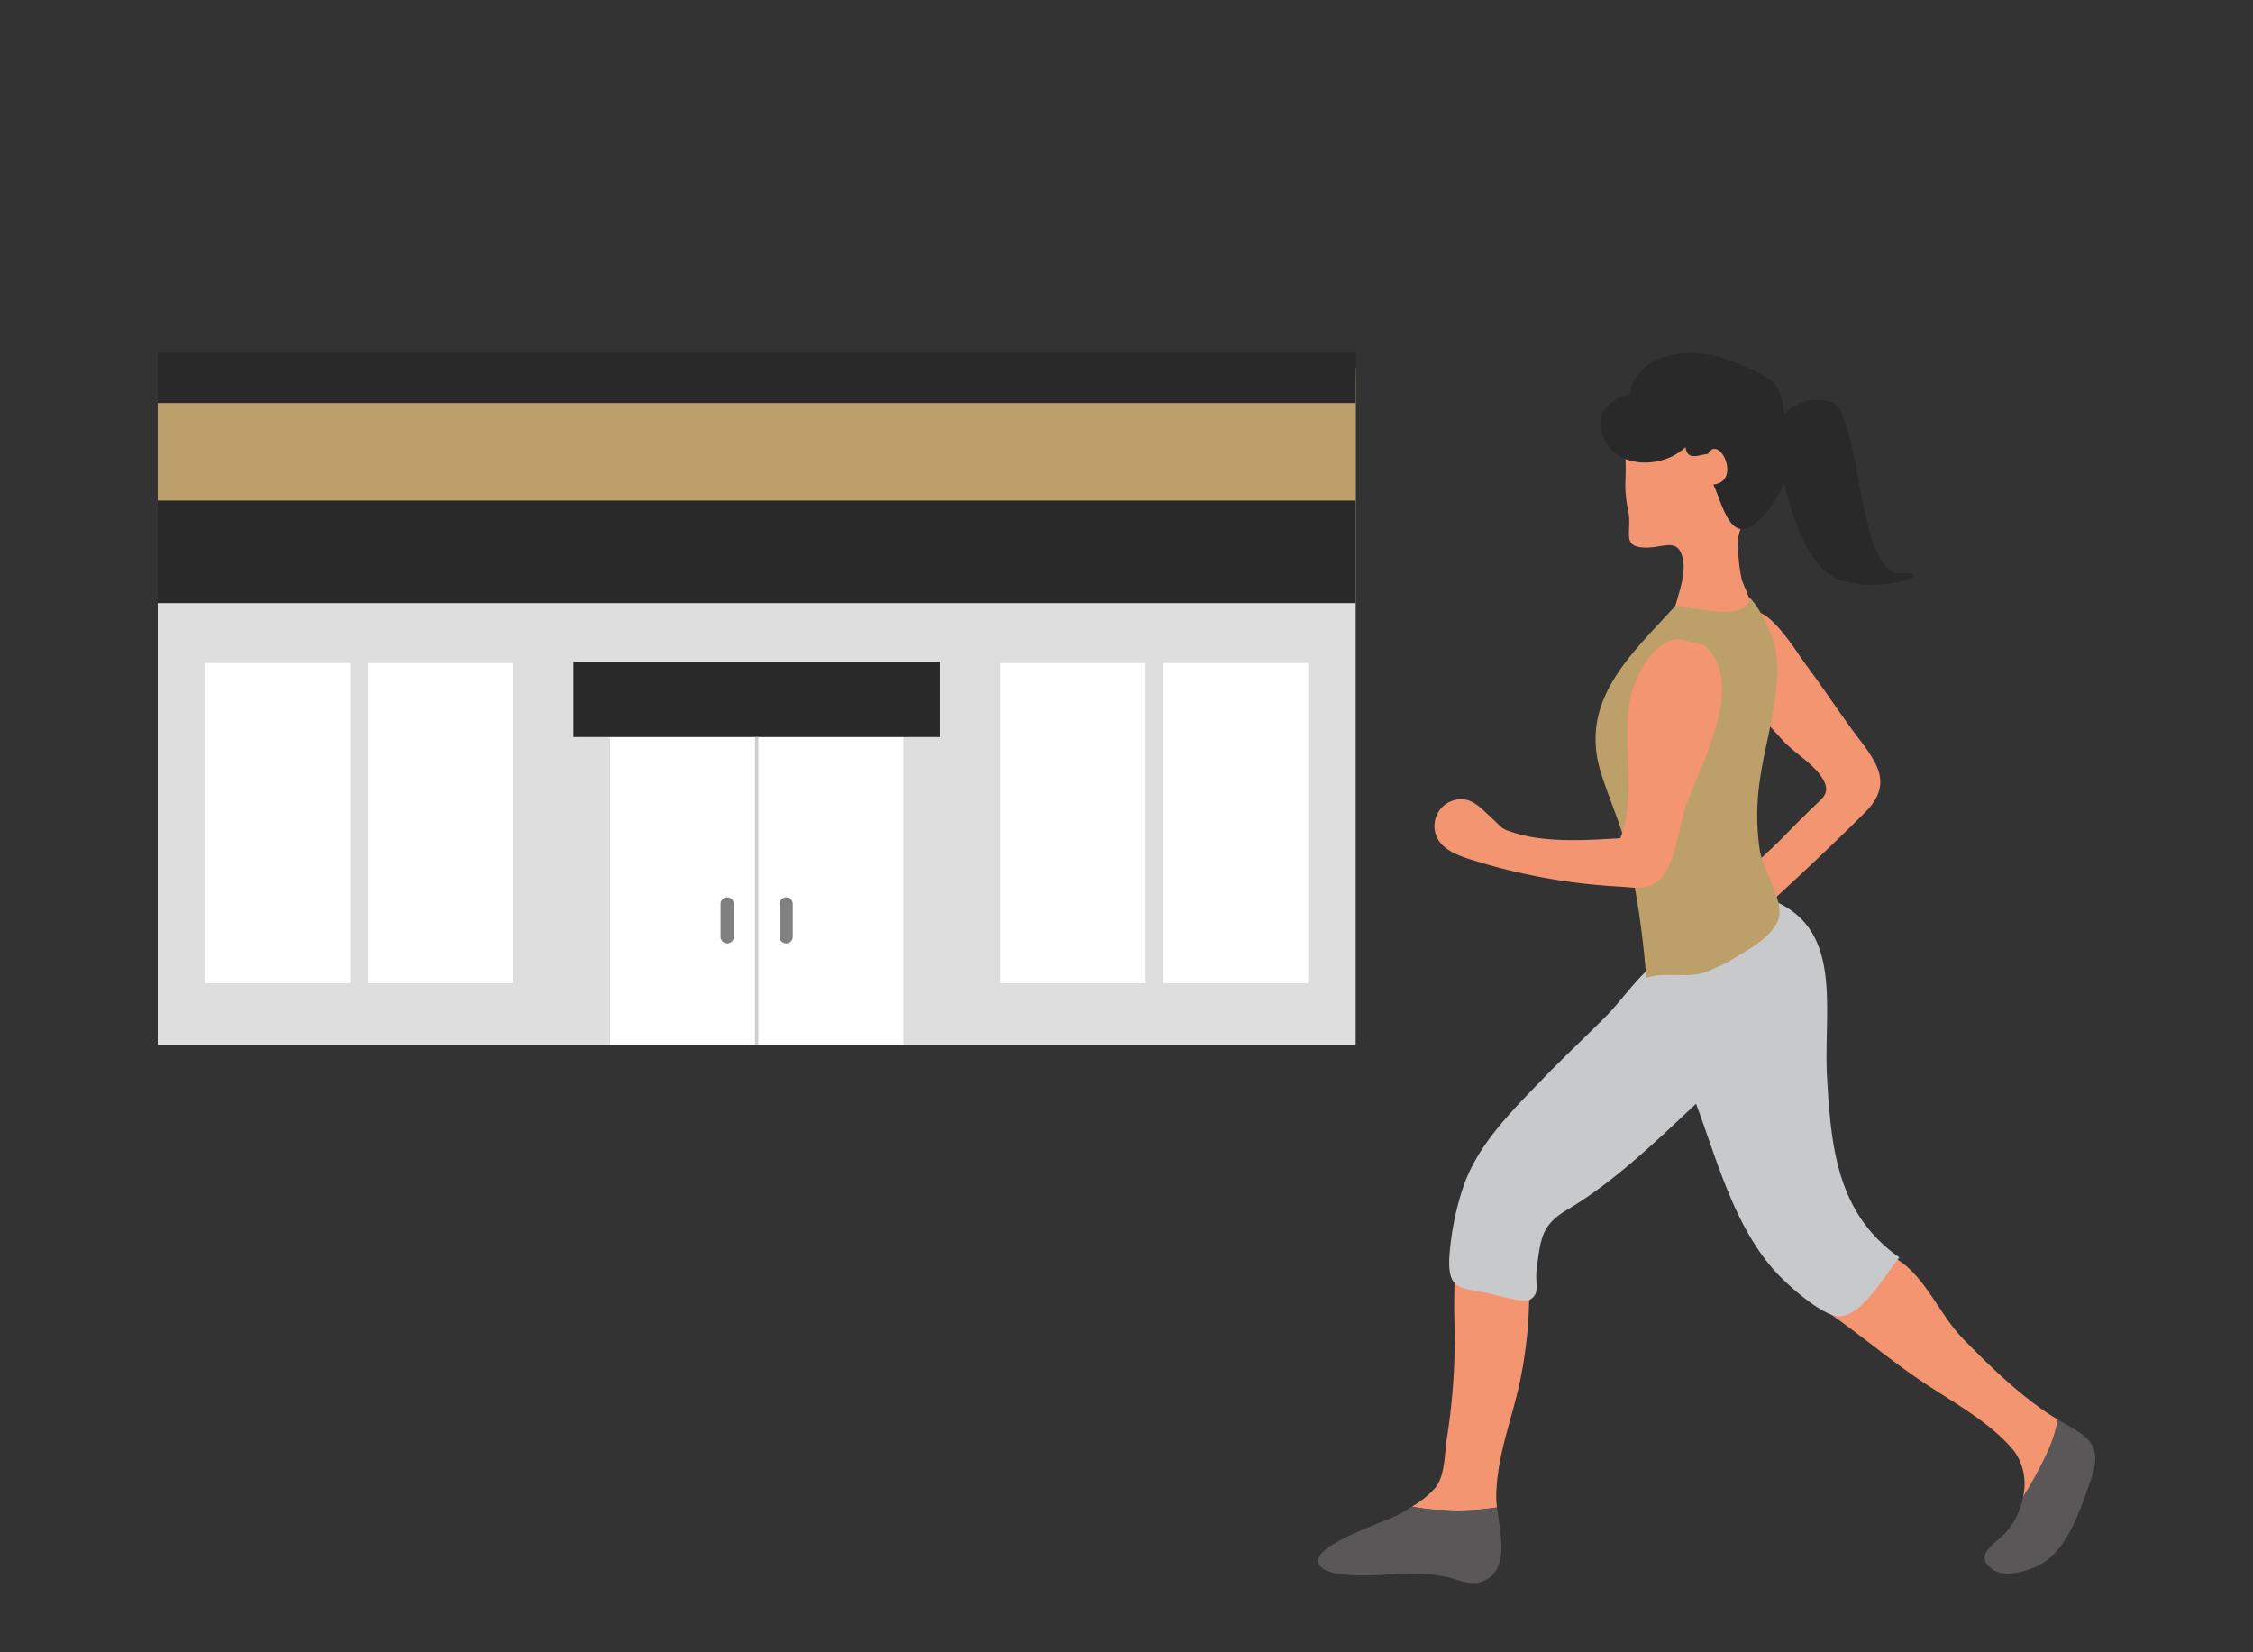 <svg xmlns="http://www.w3.org/2000/svg" width="300" height="220" viewBox="0 0 300 220">
  <rect x="0" y="0" width="300" height="220" fill="#333333" stroke="none"/>
  <g id="グループ_2577" data-name="グループ 2577" transform="translate(-157 -2258)">
    <g id="グループ_2421" data-name="グループ 2421" transform="translate(1629.541 23303.063)">
      <g id="グループ_2417" data-name="グループ 2417" transform="translate(46.459 13.897)">
        <rect id="長方形_3541" data-name="長方形 3541" width="159.517" height="90.131" transform="translate(-1498 -21009.979)" fill="#dedede"/>
        <rect id="長方形_3542" data-name="長方形 3542" width="39.037" height="40.981" transform="translate(-1437.759 -20960.828)" fill="#fff"/>
        <rect id="長方形_3543" data-name="長方形 3543" width="48.795" height="9.991" transform="translate(-1442.639 -20970.82)" fill="#292929"/>
        <path id="パス_17492" data-name="パス 17492" d="M0,0H.442V40.981H0Z" transform="translate(-1418.462 -20960.828)" fill="#cecece"/>
        <path id="パス_17479" data-name="パス 17479" d="M225.941,223.766a.884.884,0,0,1-.884-.884v-4.36a.884.884,0,1,1,1.768,0v4.36a.884.884,0,0,1-.884.884" transform="translate(-1648.106 -21157.117)" fill="gray"/>
        <path id="パス_17480" data-name="パス 17480" d="M249.505,223.766a.884.884,0,0,1-.884-.884v-4.36a.884.884,0,1,1,1.768,0v4.36a.884.884,0,0,1-.884.884" transform="translate(-1663.823 -21157.117)" fill="gray"/>
        <rect id="長方形_3545" data-name="長方形 3545" width="159.517" height="33.303" transform="translate(-1498 -21011.959)" fill="#292929"/>
        <rect id="長方形_3546" data-name="長方形 3546" width="159.517" height="16.652" transform="translate(-1498 -21008.961)" fill="#bd9f6a"/>
        <rect id="長方形_3547" data-name="長方形 3547" width="159.517" height="6.661" transform="translate(-1498 -21011.959)" fill="#292929"/>
        <rect id="長方形_3548" data-name="長方形 3548" width="19.316" height="42.628" transform="translate(-1491.674 -20970.68)" fill="#fff"/>
        <rect id="長方形_3549" data-name="長方形 3549" width="19.316" height="42.628" transform="translate(-1470.027 -20970.68)" fill="#fff"/>
        <rect id="長方形_3550" data-name="長方形 3550" width="19.316" height="42.628" transform="translate(-1385.771 -20970.68)" fill="#fff"/>
        <rect id="長方形_3551" data-name="長方形 3551" width="19.316" height="42.628" transform="translate(-1364.124 -20970.68)" fill="#fff"/>
      </g>
      <g id="グループ_2418" data-name="グループ 2418" transform="translate(23.448 11.893)">
        <g id="グループ_2416" data-name="グループ 2416" transform="translate(-1320.471 -21009.953)">
          <path id="パス_17481" data-name="パス 17481" d="M583.254,138.613c4.86-4.4,9.744-8.976,14.408-13.619,3.582-3.571,2.016-6.244-.712-9.805-2.38-3.1-4.557-6.517-6.948-9.7-1.245-1.654-4.415-7-6.793-7.267-1.779-.2-1.346,2.739-1.415,4.3a34.241,34.241,0,0,0-.14,5.1c.3,2.733,3.275,5.692,5.146,7.764,1.574,1.739,4.5,3.306,5.495,5.486.724,1.592-.291,2.2-1.585,3.452-1.406,1.37-2.716,2.683-4.089,4.1-1.678,1.737-4.1,3.532-5.145,5.756" transform="translate(-524.892 -63.767)" fill="#f49571"/>
          <path id="パス_17482" data-name="パス 17482" d="M476.284,349.883a58.035,58.035,0,0,0,1.283-12.635l-9.928-3.056c0,2.733-.125,5.492,0,8.215a85.454,85.454,0,0,1-1.1,15.221c-.245,1.927-.215,4.513-1.431,6.112a12.216,12.216,0,0,1-3.147,2.547,21.553,21.553,0,0,0,4.011.455,32.454,32.454,0,0,0,7.306-.343,11.2,11.2,0,0,1-.1-1.508c.073-5.26,2-9.952,3.109-15.009" transform="translate(-449.463 -212.698)" fill="#f49571"/>
          <path id="パス_17483" data-name="パス 17483" d="M444.59,421.655a21.553,21.553,0,0,1-4.011-.455c-.437.279-.864.543-1.247.793C437.8,423,427.5,426.148,428.109,428.64c.639,2.592,9.413,1.519,11.32,1.519a24.182,24.182,0,0,1,5.868.429c1.65.411,3.271,1.284,4.921.482,3.426-1.666,2.082-6.368,1.679-9.758a32.452,32.452,0,0,1-7.306.343" transform="translate(-428.083 -267.611)" fill="#595757"/>
          <path id="パス_17484" data-name="パス 17484" d="M678.385,389.8a18.309,18.309,0,0,1-1.542,4.684,50.134,50.134,0,0,1-3.078,5.6,9.623,9.623,0,0,1-2.3,4.754c-1.425,1.516-4.437,3.062-1.759,4.907,1.609,1.117,4.049.364,5.654-.3,4.237-1.751,6.008-7.643,7.434-11.645,1.809-5.068-.861-5.87-4.406-8" transform="translate(-579.898 -247.793)" fill="#595757"/>
          <path id="パス_17485" data-name="パス 17485" d="M641.638,352.214c-.137-.079-.264-.156-.4-.238-4.359-2.7-8.656-6.855-12.245-10.552-3-3.074-4.875-7.937-8.452-10.352-1.728-1.166-3.98-.84-6.022-.564l-4.115,7c4.68,3.153,9.017,6.941,13.741,10.035,3.84,2.51,8.906,5.351,11.746,8.965a7.481,7.481,0,0,1,1.124,5.988,50.155,50.155,0,0,0,3.078-5.6,18.313,18.313,0,0,0,1.542-4.684" transform="translate(-543.151 -210.208)" fill="#f49571"/>
          <path id="パス_17486" data-name="パス 17486" d="M517.546,201.486c10.611,3.538,7.647,14.659,8.158,23.795.53,9.5,1.364,18.265,9.63,24.086-1.658,2.042-4.91,7.687-7.863,7.828-2.131.1-6.189-3.485-7.716-4.984-6.162-6.047-8.549-15.412-11.49-23.307-5.286,4.96-10.887,10.39-17.148,14.11-3.45,2.045-3.558,3.8-4.093,8.133-.209,1.687.582,3.117-1.023,3.926-.7.353-4.91-.843-5.8-1.011-3.526-.661-4.976-.5-4.79-4.69a37.7,37.7,0,0,1,1.775-9.144c1.867-5.735,6.4-10.208,10.58-14.542,2.806-2.909,5.747-5.642,8.583-8.507,2.4-2.43,5.252-6.822,8.069-7.889" transform="translate(-457.945 -128.945)" fill="#c8c9ca"/>
          <path id="パス_17487" data-name="パス 17487" d="M539.723,93.062c-6.192,7.022-14.01,13.193-10.715,23.41,1.283,3.982,2.961,7.5,3.8,11.733a118.059,118.059,0,0,1,2.17,15.376c2.29-.864,5.186.044,7.65-.7a23.462,23.462,0,0,0,4.806-2.395c1.841-1.064,4.992-2.971,5.274-5.322.283-2.321-2.163-6-2.6-8.518a31.471,31.471,0,0,1-.015-9.321c.717-5.351,3.015-11.877,2.139-17.3-.31-1.948-2.1-5.83-3.615-7.2,0,0-4.264.235-7.293.235" transform="translate(-491.286 -60.368)" fill="#bd9f6a"/>
          <path id="パス_17488" data-name="パス 17488" d="M536.923,20.784c-.88,1.357-.967-.22-1.04,1.314-.1,2.28.145,3.275,0,6.666a17.6,17.6,0,0,0,.444,3.826c.414,2.712-1.046,4.649,2.5,4.608,2.212-.032,4.089-1.314,4.7,1.445.459,2.051-.471,4.411-.984,6.341,1.872.014,9.2,2.118,9.805-.776.09-.432-.814-2.195-.961-2.768a20.019,20.019,0,0,1-.449-3.294,6.753,6.753,0,0,1,1.356-5.362c2.345-3.644,2.383-9.409.244-13.264-1.585-2.847-8.06-5.95-11.01-3.541" transform="translate(-494.98 -11.291)" fill="#f49571"/>
          <path id="パス_17489" data-name="パス 17489" d="M534.734,10.092c-3.076.538-5.727,2.351-4.413,5.848,1.673,4.431,8.018,4.316,10.982,1.416.245,1.892,1.786,1.028,3,.908,1.5-2.706,4.541,3.694.705,4.075,1.275,2.686,2.341,8.477,6.134,4.722,3.1-3.065,4.561-7.133,3.845-10.732-.344-1.737-.551-4.5-1.108-6.237C553.212,8,548.941,6.5,546.958,5.732c-3.717-1.44-9.789-1.443-12.122,2.192a4.034,4.034,0,0,0-.9,2.768" transform="translate(-492.39 -4.834)" fill="#292929"/>
          <path id="パス_17491" data-name="パス 17491" d="M503.637,108.361c-3.888-1.343-6.914,4.734-7.51,7.863-1.1,5.78.93,12.888-1.309,18.432-4.345.262-9.817.626-14.018-.693-1.935-.608-1.535-.561-3.081-1.981-1.656-1.514-2.891-3.074-5.213-2.333a3.569,3.569,0,0,0-2.132,4.8c.9,2.11,3.837,2.821,5.844,3.441a79.745,79.745,0,0,0,18.377,3.2c2.286.12,4.05.632,5.585-1.046,2.07-2.266,2.453-7.058,3.445-9.852,1.879-5.31,8.116-16.326,2.357-21.253" transform="translate(-454.592 -70.052)" fill="#f49571"/>
        </g>
        <path id="パス_17493" data-name="パス 17493" d="M-1254.176-21004.781a6.233,6.233,0,0,1,6.631-2c4.009,1.334,3.392,23.078,9.252,22.82s-4.575,3.547-9.663,0-7.967-19.377-6.22-20.561" transform="translate(-4.6 3.348)" fill="#292929"/>
      </g>
    </g>
    <rect id="長方形_3650" data-name="長方形 3650" width="300" height="220" transform="translate(157 2258)" fill="none" opacity="0.65"/>
  </g>
</svg>
